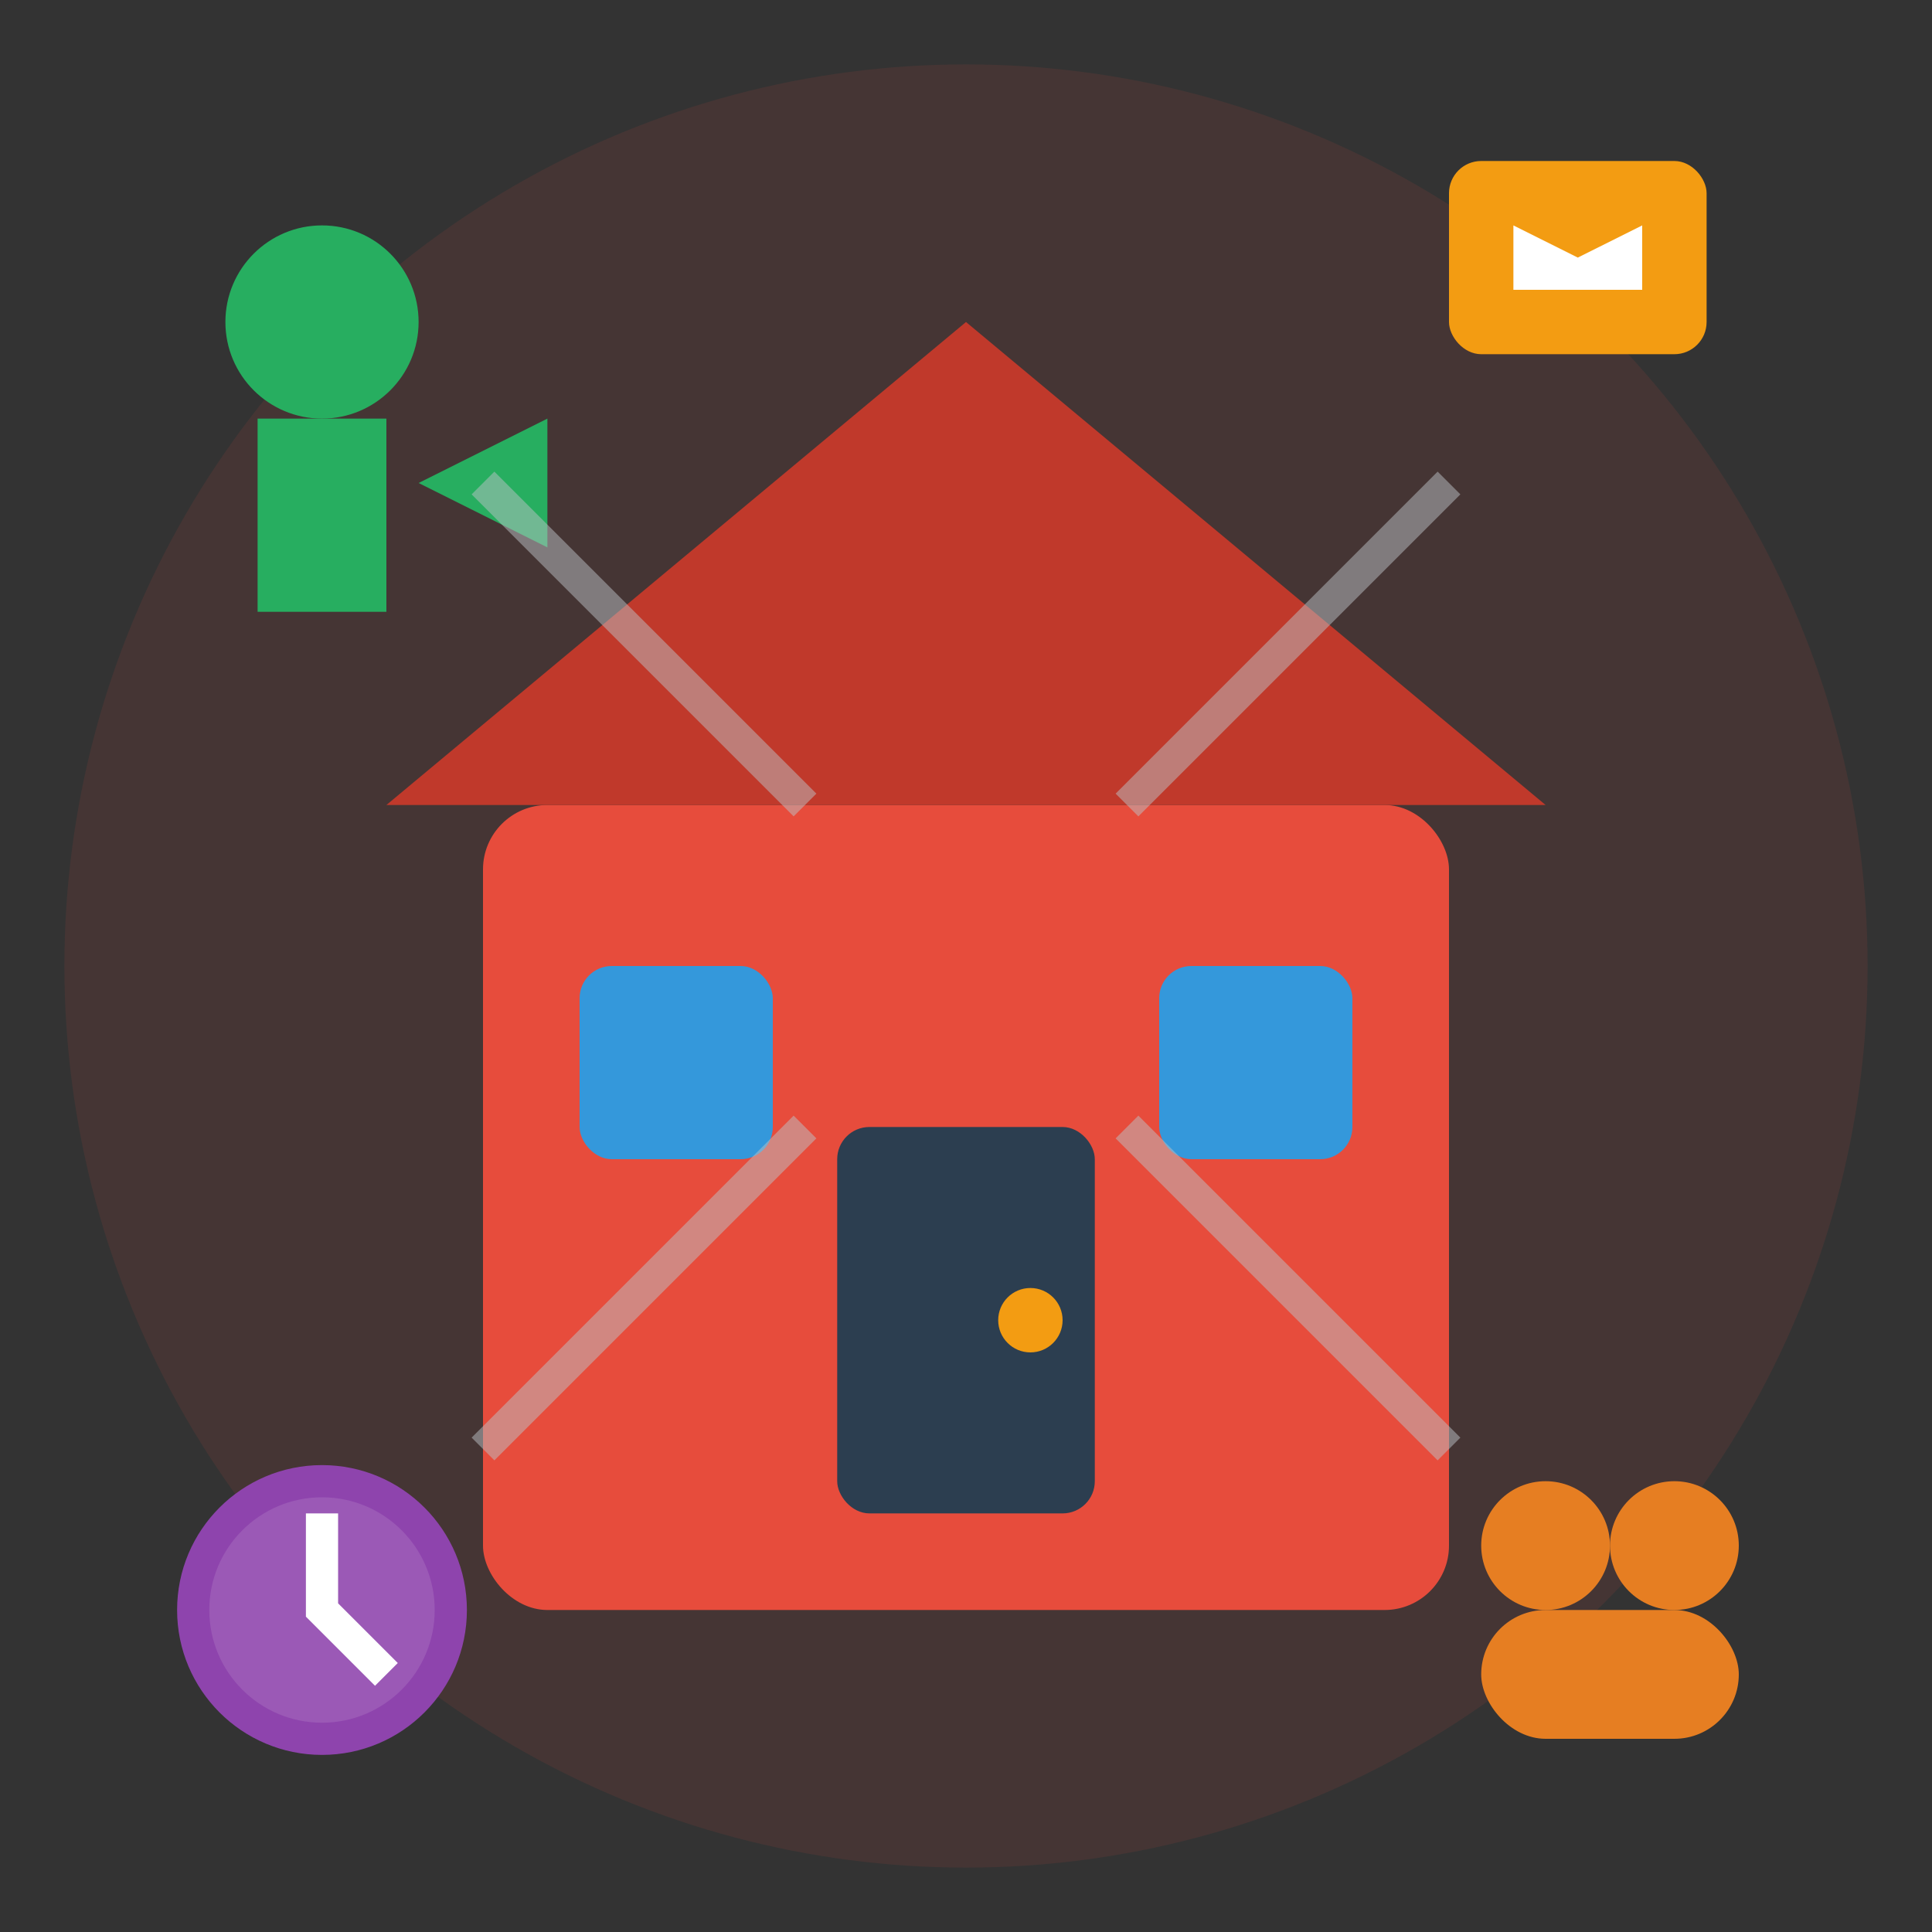 <svg width="60" height="60" viewBox="0 0 60 60" fill="none" xmlns="http://www.w3.org/2000/svg">
    <rect x="0" y="0" width="60" height="60" fill="#333333" stroke="none"/>
    <!-- Background circle -->
    <circle cx="30" cy="30" r="28" fill="#e74c3c" opacity="0.1"/>
    
    <!-- Main building/service center -->
    <rect x="15" y="25" width="30" height="25" fill="#e74c3c" rx="2"/>
    
    <!-- Roof -->
    <polygon points="12,25 30,10 48,25" fill="#c0392b"/>
    
    <!-- Door -->
    <rect x="26" y="35" width="8" height="12" fill="#2c3e50" rx="1"/>
    <circle cx="32" cy="41" r="1" fill="#f39c12"/>
    
    <!-- Windows -->
    <rect x="18" y="30" width="6" height="6" fill="#3498db" rx="1"/>
    <rect x="36" y="30" width="6" height="6" fill="#3498db" rx="1"/>
    
    <!-- Service symbols around the building -->
    <!-- Tour guide symbol -->
    <g transform="translate(5, 5)">
        <circle cx="5" cy="5" r="3" fill="#27ae60"/>
        <rect x="3" y="8" width="4" height="6" fill="#27ae60"/>
        <path d="M8 10 L12 8 L12 12 Z" fill="#27ae60"/>
    </g>
    
    <!-- Map/navigation symbol -->
    <g transform="translate(45, 5)">
        <rect x="0" y="0" width="8" height="6" fill="#f39c12" rx="1"/>
        <path d="M2 2 L4 3 L6 2 L6 4 L2 4 Z" fill="#fff"/>
    </g>
    
    <!-- Clock/schedule symbol -->
    <g transform="translate(5, 45)">
        <circle cx="5" cy="5" r="4" fill="#9b59b6" stroke="#8e44ad" stroke-width="1"/>
        <path d="M5 2 L5 5 L7 7" stroke="#fff" stroke-width="1" fill="none"/>
    </g>
    
    <!-- Group/people symbol -->
    <g transform="translate(45, 45)">
        <circle cx="3" cy="3" r="2" fill="#e67e22"/>
        <circle cx="7" cy="3" r="2" fill="#e67e22"/>
        <rect x="1" y="5" width="8" height="4" fill="#e67e22" rx="2"/>
    </g>
    
    <!-- Connecting lines -->
    <path d="M15 15 Q20 20 25 25" stroke="#bdc3c7" stroke-width="1" fill="none" opacity="0.5"/>
    <path d="M45 15 Q40 20 35 25" stroke="#bdc3c7" stroke-width="1" fill="none" opacity="0.5"/>
    <path d="M15 45 Q20 40 25 35" stroke="#bdc3c7" stroke-width="1" fill="none" opacity="0.5"/>
    <path d="M45 45 Q40 40 35 35" stroke="#bdc3c7" stroke-width="1" fill="none" opacity="0.5"/>
</svg>

